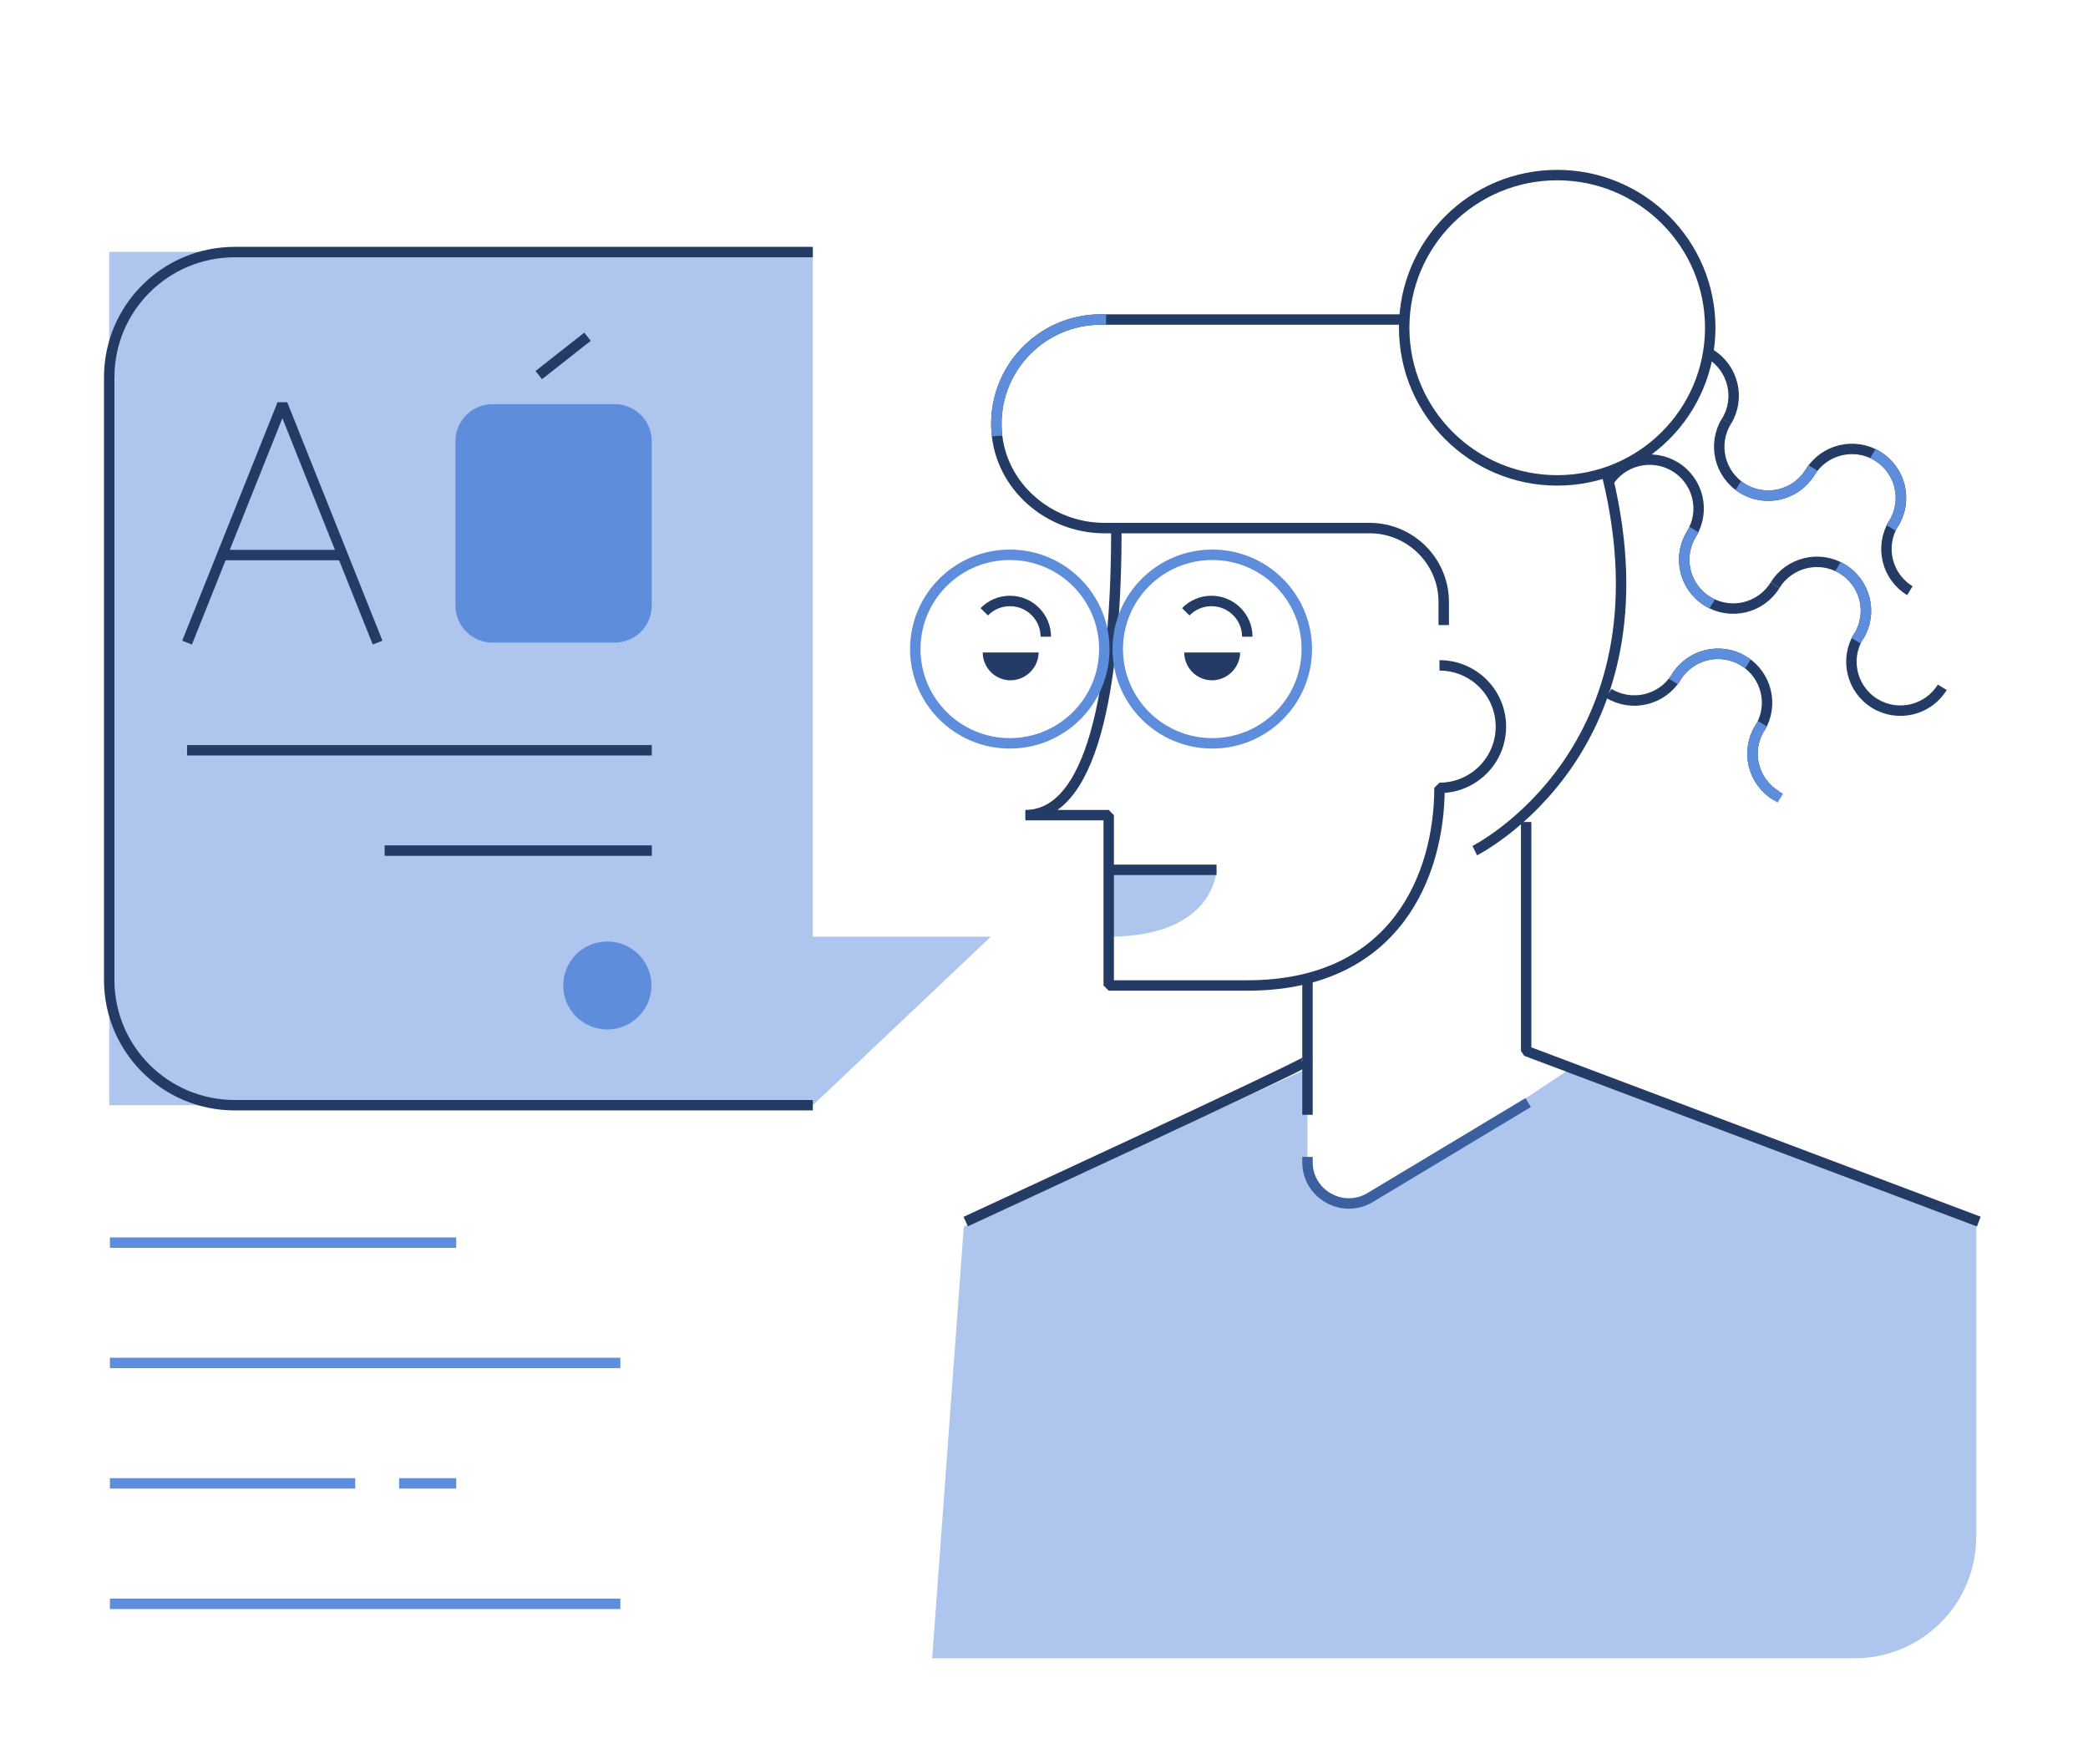 <svg width="200" height="169" viewBox="0 0 200 169" fill="none" xmlns="http://www.w3.org/2000/svg">
<g id="&#195;&#158;ekking">
<g id="Group">
<path id="Vector" d="M10.527 130.546H59.422" stroke="#5D8DDB" stroke-linejoin="bevel"/>
<path id="Vector_2" d="M10.527 153.619H59.422" stroke="#5D8DDB" stroke-linejoin="bevel"/>
<path id="Vector_3" d="M10.527 119.022H43.698" stroke="#5D8DDB" stroke-linejoin="bevel"/>
<path id="Vector_4" d="M43.7 142.083H38.227" stroke="#5D8DDB" stroke-linejoin="bevel"/>
<path id="Vector_5" d="M10.527 142.083H34.027" stroke="#5D8DDB" stroke-linejoin="bevel"/>
</g>
<g id="Group_2">
<path id="Vector_6" d="M106.184 83.314H116.526C116.526 83.314 116.407 89.719 106.184 89.719V83.314Z" fill="#AEC6ED"/>
<path id="Vector_7" d="M189.302 147.219V117.006L150.421 102.358L132.118 114.472C129.171 116.428 125.236 114.315 125.236 110.784V102.345L92.315 117.504L89.289 158.835H177.644C184.079 158.835 189.289 153.637 189.289 147.219H189.302Z" fill="#AEC6ED"/>
<path id="Vector_8" d="M141.262 81.476C141.262 81.476 160.354 71.921 153.972 45.645" stroke="#243C65" stroke-linejoin="bevel"/>
<path id="Vector_9" d="M116.118 65.162C117.578 65.136 118.762 63.954 118.789 62.498H113.434C113.434 63.968 114.631 65.162 116.105 65.162H116.118Z" fill="#243C65"/>
<path id="Vector_10" d="M137.882 63.731C141.132 63.731 143.764 66.356 143.764 69.598C143.764 72.84 141.132 75.465 137.882 75.465C137.882 83.734 133.737 94.391 119.487 94.391H106.198V78.077H98.211C105.25 78.077 106.935 63.574 106.935 50.593" stroke="#243C65" stroke-linejoin="bevel"/>
<path id="Vector_11" d="M146.184 78.733V100.665L189.539 117.006" stroke="#243C65" stroke-linejoin="bevel"/>
<path id="Vector_12" d="M125.238 111.309C125.238 114.394 128.607 116.284 131.252 114.696L145.949 105.863" stroke="#3C609F" stroke-linecap="square" stroke-linejoin="bevel"/>
<path id="Vector_13" d="M125.237 101.584C125.237 101.886 92.5 117.006 92.5 117.006" stroke="#243C65" stroke-linejoin="bevel"/>
<path id="Vector_14" d="M116.119 71.199C121.119 71.199 125.172 67.156 125.172 62.169C125.172 57.182 121.119 53.139 116.119 53.139C111.119 53.139 107.066 57.182 107.066 62.169C107.066 67.156 111.119 71.199 116.119 71.199Z" stroke="#5D8DDB" stroke-linecap="square" stroke-linejoin="bevel"/>
<path id="Vector_15" d="M96.725 71.199C101.724 71.199 105.777 67.156 105.777 62.169C105.777 57.182 101.724 53.139 96.725 53.139C91.725 53.139 87.672 57.182 87.672 62.169C87.672 67.156 91.725 71.199 96.725 71.199Z" stroke="#5D8DDB" stroke-linecap="square" stroke-linejoin="bevel"/>
<path id="Vector_16" d="M138.289 59.873V57.667C138.289 53.756 135.104 50.58 131.183 50.58H105.788C100.46 50.58 95.802 46.564 95.46 41.261C95.078 35.447 99.697 30.604 105.447 30.604H134.499" stroke="#243C65" stroke-linejoin="bevel"/>
<path id="Vector_17" d="M149.158 46.013C157.253 46.013 163.816 39.466 163.816 31.391C163.816 23.316 157.253 16.77 149.158 16.77C141.063 16.77 134.5 23.316 134.5 31.391C134.5 39.466 141.063 46.013 149.158 46.013Z" stroke="#243C65" stroke-linejoin="bevel"/>
<path id="Vector_18" d="M113.578 58.599C114.21 57.956 115.078 57.562 116.039 57.562C117.933 57.562 119.473 59.098 119.473 60.988" stroke="#243C65" stroke-linejoin="bevel"/>
<path id="Vector_19" d="M96.817 65.162C98.278 65.136 99.462 63.954 99.488 62.498H94.133C94.133 63.968 95.33 65.162 96.804 65.162H96.817Z" fill="#243C65"/>
<path id="Vector_20" d="M94.277 58.599C94.909 57.956 95.777 57.562 96.738 57.562C98.633 57.562 100.172 59.098 100.172 60.988" stroke="#243C65" stroke-linejoin="bevel"/>
<g id="Group_3">
<path id="Vector_21" d="M154 46.262C155.355 44.057 158.25 43.361 160.461 44.713C162.671 46.065 163.369 48.953 162.013 51.157" stroke="#243C65" stroke-linejoin="bevel"/>
<path id="Vector_22" d="M170.027 56.053C171.383 53.848 174.277 53.153 176.488 54.504C178.698 55.856 179.396 58.744 178.04 60.949" stroke="#243C65" stroke-linejoin="bevel"/>
<path id="Vector_23" d="M170.025 56.053C168.67 58.258 165.775 58.954 163.565 57.602C161.354 56.25 160.657 53.362 162.012 51.157" stroke="#243C65" stroke-linejoin="bevel"/>
<path id="Vector_24" d="M186.041 65.831C184.686 68.036 181.791 68.732 179.581 67.38C177.37 66.028 176.673 63.141 178.028 60.935" stroke="#243C65" stroke-linejoin="bevel"/>
</g>
<g id="Group_4">
<path id="Vector_25" d="M163.816 33.911C166.027 35.263 166.724 38.151 165.369 40.356" stroke="#243C65" stroke-linejoin="bevel"/>
<path id="Vector_26" d="M173.383 45.238C174.738 43.033 177.633 42.338 179.843 43.69C182.054 45.041 182.751 47.929 181.396 50.134" stroke="#243C65" stroke-linejoin="bevel"/>
<path id="Vector_27" d="M173.381 45.238C172.026 47.443 169.131 48.139 166.92 46.787C164.71 45.435 164.012 42.547 165.368 40.343" stroke="#243C65" stroke-linejoin="bevel"/>
<path id="Vector_28" d="M182.936 56.578C180.725 55.226 180.028 52.339 181.383 50.134" stroke="#243C65" stroke-linejoin="bevel"/>
</g>
<g id="Group_5">
<path id="Vector_29" d="M160.555 64.86C161.91 62.655 164.805 61.959 167.015 63.311C169.226 64.663 169.923 67.551 168.568 69.756" stroke="#243C65" stroke-linejoin="bevel"/>
<path id="Vector_30" d="M160.554 64.86C159.199 67.065 156.304 67.761 154.094 66.409" stroke="#243C65" stroke-linejoin="bevel"/>
<path id="Vector_31" d="M170.108 76.187C167.897 74.835 167.2 71.947 168.555 69.742" stroke="#243C65" stroke-linejoin="bevel"/>
</g>
<path id="Vector_32" d="M125.238 93.709V106.781" stroke="#243C65" stroke-linejoin="bevel"/>
<path id="Vector_33" d="M160.555 64.86C161.91 62.655 164.805 61.959 167.015 63.311" stroke="#5D8DDB" stroke-linecap="square" stroke-linejoin="bevel"/>
<path id="Vector_34" d="M163.565 57.602C161.354 56.25 160.657 53.362 162.012 51.157" stroke="#5D8DDB" stroke-linecap="square" stroke-linejoin="bevel"/>
<path id="Vector_35" d="M176.488 54.504C178.699 55.856 179.396 58.744 178.041 60.949" stroke="#5D8DDB" stroke-linecap="square" stroke-linejoin="bevel"/>
<path id="Vector_36" d="M173.382 45.238C172.027 47.443 169.132 48.139 166.922 46.787" stroke="#5D8DDB" stroke-linecap="square" stroke-linejoin="bevel"/>
<path id="Vector_37" d="M179.828 43.69C182.039 45.041 182.736 47.929 181.381 50.134" stroke="#5D8DDB" stroke-linecap="square" stroke-linejoin="bevel"/>
<path id="Vector_38" d="M170.104 76.187C167.893 74.835 167.196 71.947 168.551 69.742" stroke="#5D8DDB" stroke-linecap="square" stroke-linejoin="bevel"/>
<path id="Vector_39" d="M95.46 41.261C95.078 35.447 99.697 30.604 105.447 30.604" stroke="#5D8DDB" stroke-linecap="square" stroke-linejoin="bevel"/>
<path id="Vector_40" d="M116.526 83.314H106.184" stroke="#243C65" stroke-linejoin="bevel"/>
<path id="Vector_41" d="M94.908 89.719H77.856V24.12H10.461V105.863H77.856L94.908 89.719Z" fill="#AEC6ED"/>
</g>
<path id="Vector_42" d="M77.856 105.859H22.487C15.842 105.859 10.461 100.491 10.461 93.863V36.139C10.461 29.511 15.842 24.143 22.487 24.143H77.856" stroke="#243C65" stroke-linejoin="bevel"/>
<g id="Group_6">
<path id="Vector_43" d="M36.168 61.551L27.049 38.713L17.918 61.551" stroke="#243C65" stroke-linejoin="bevel"/>
<path id="Vector_44" d="M21.273 53.164H32.813" stroke="#243C65" stroke-linejoin="bevel"/>
</g>
<path id="Vector_45" d="M58.875 38.713H47.178C45.216 38.713 43.625 40.3 43.625 42.257V58.007C43.625 59.964 45.216 61.551 47.178 61.551H58.875C60.837 61.551 62.428 59.964 62.428 58.007V42.257C62.428 40.3 60.837 38.713 58.875 38.713Z" fill="#5D8DDB"/>
<path id="Vector_46" d="M51.605 35.928L56.276 32.253" stroke="#243C65" stroke-linejoin="bevel"/>
<path id="Vector_47" d="M17.918 71.864H62.431" stroke="#243C65" stroke-linejoin="bevel"/>
<path id="Vector_48" d="M36.844 81.472H62.436" stroke="#243C65" stroke-linejoin="bevel"/>
<path id="Vector_49" d="M58.173 98.604C60.506 98.604 62.397 96.718 62.397 94.391C62.397 92.064 60.506 90.178 58.173 90.178C55.84 90.178 53.949 92.064 53.949 94.391C53.949 96.718 55.84 98.604 58.173 98.604Z" fill="#5D8DDB"/>
</g>
</svg>
